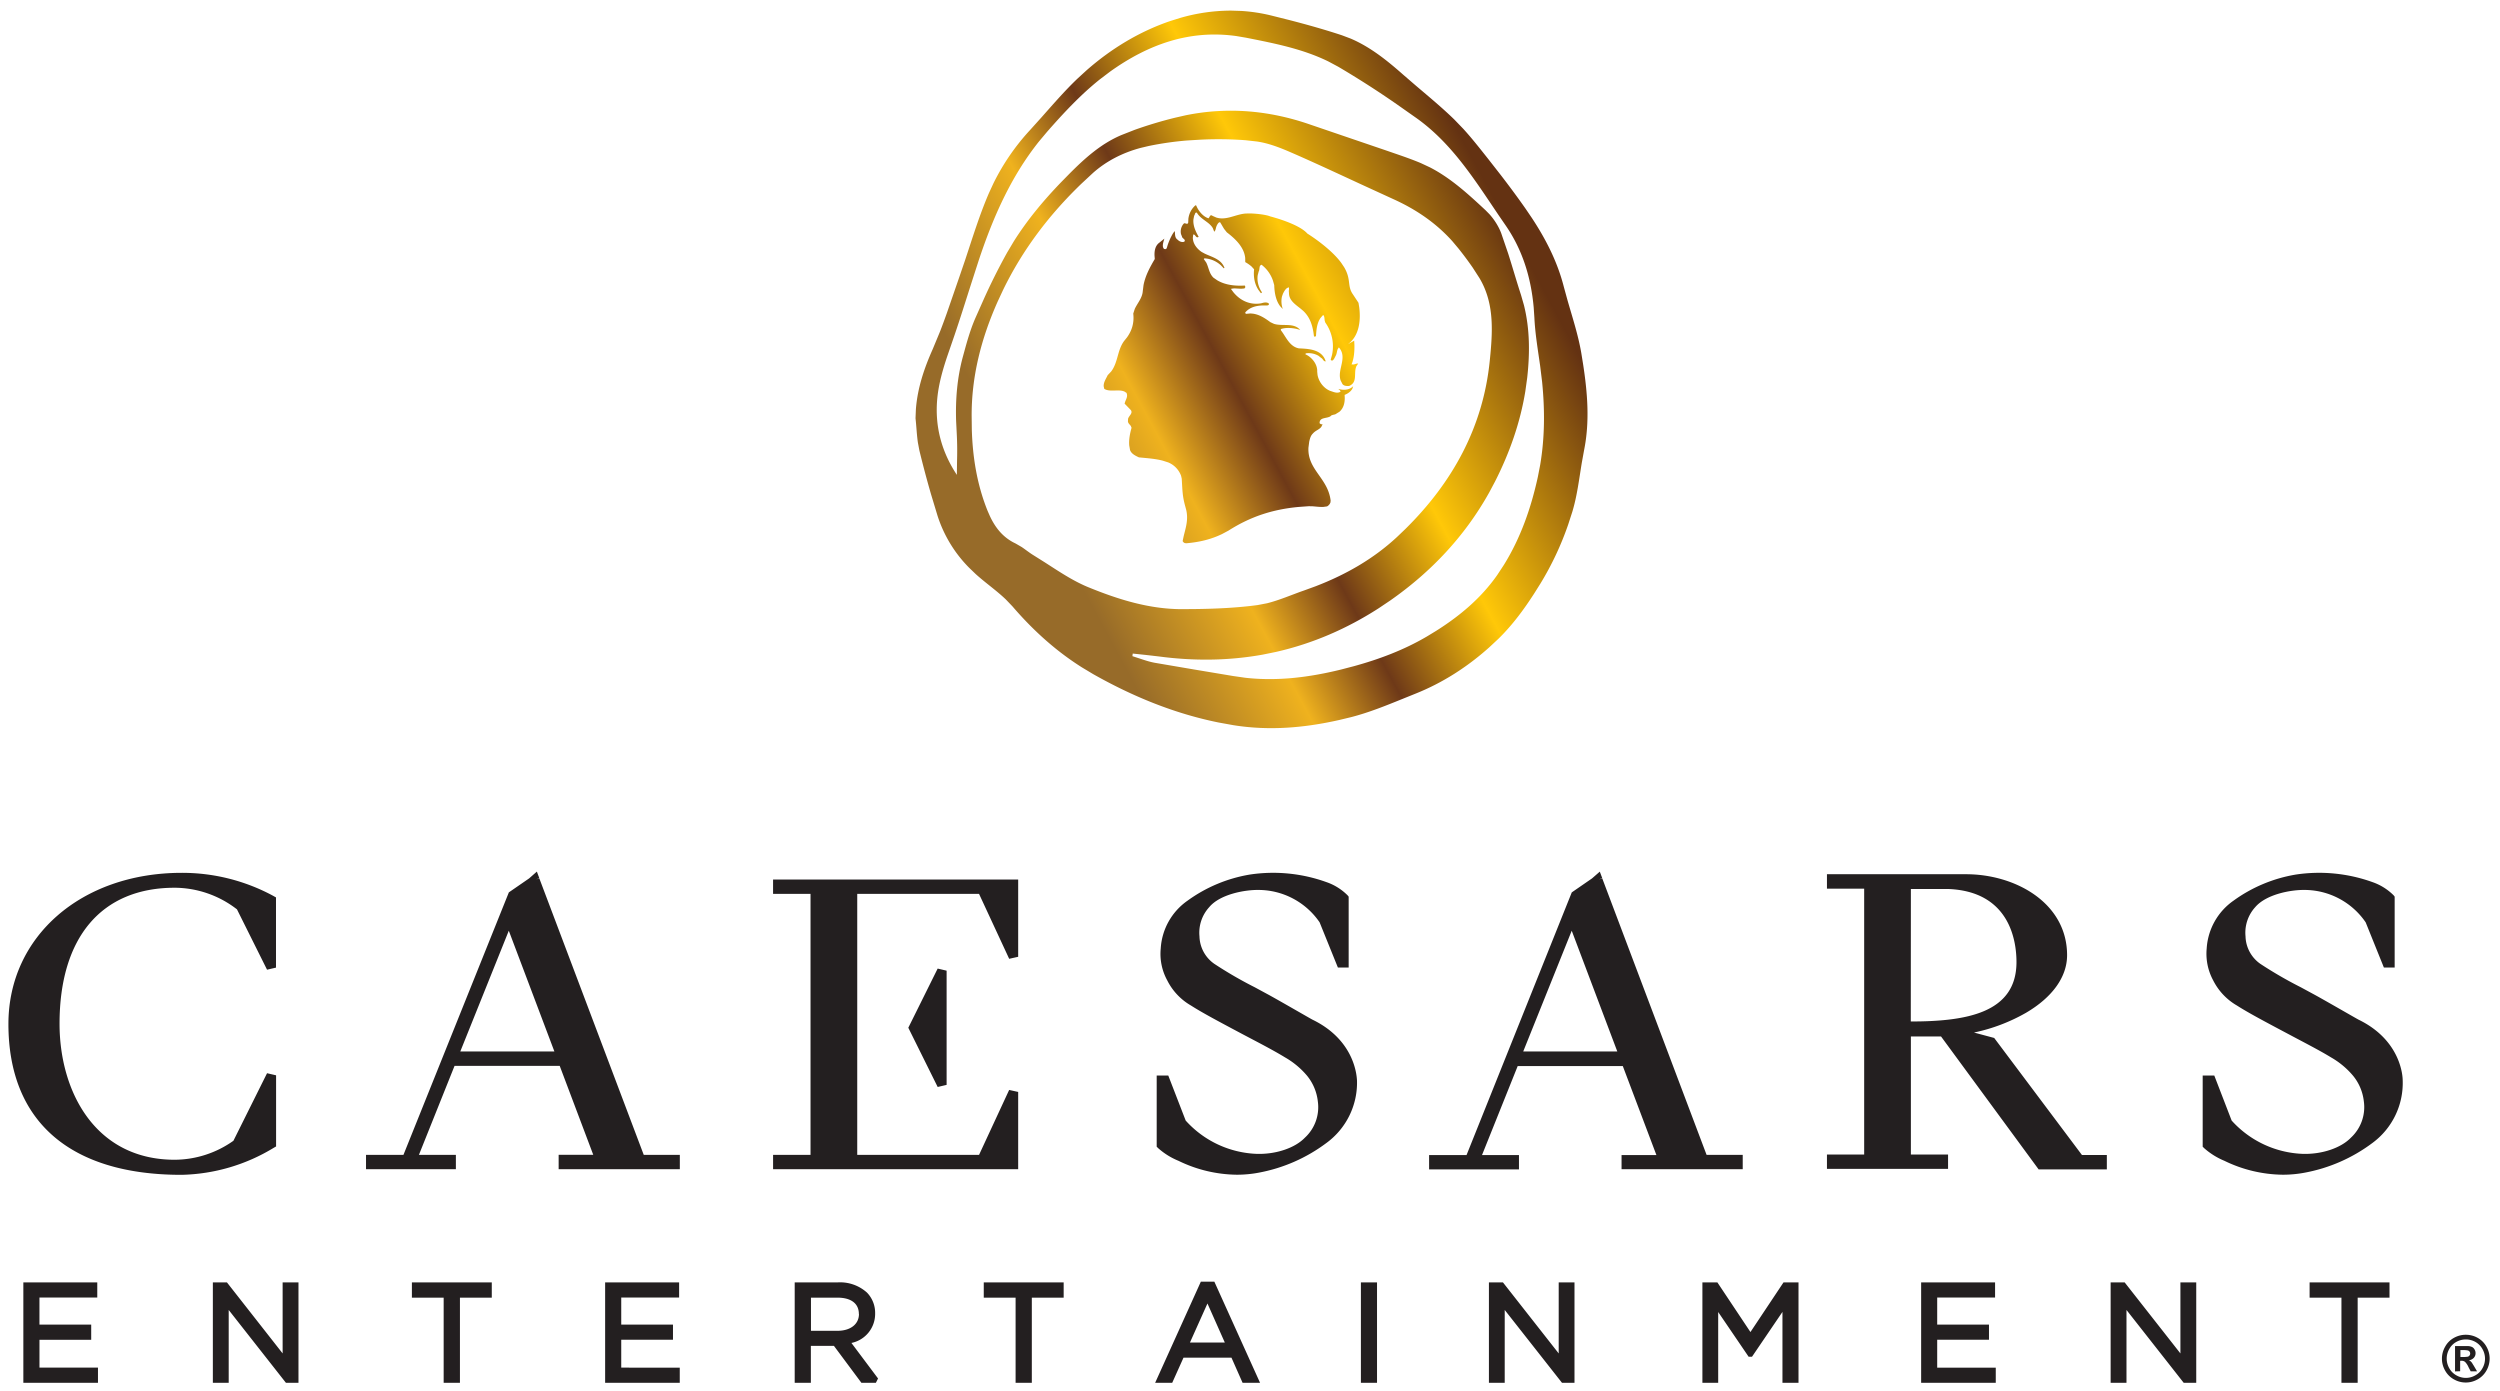 <?xml version="1.0" encoding="UTF-8"?>
<svg xmlns="http://www.w3.org/2000/svg" fill="none" viewBox="0 0 133 74">
  <g clip-path="url(#duJJUBmylgbva)">
    <path d="M54.167 58.091l-.48-.106-1.601 3.453h-6.481V47.555h6.48l1.603 3.453.479-.107v-4.11h-13.04v.764h1.993v13.883h-1.992v.764h13.039v-4.11zm-4.283-.264l.476-.112V51.64l-.476-.112-1.562 3.148 1.562 3.15zM28.69 46.725l-.172.066.17-.083-.127-.34-.412.363-1.078.743-5.607 13.964h-1.992v.764h4.781v-.764h-1.966l1.895-4.734h5.595l1.785 4.733H29.72v.765h6.447v-.764h-1.92L28.69 46.724zm-4.202 9.212l2.58-6.423 2.425 6.423h-5.005zm61.779 6.265h6.446v-.764H90.79l-5.552-14.713-.172.066.169-.086-.126-.334-.413.36-1.078.744-5.598 13.974h-1.992v.764h4.781v-.764h-1.966l1.898-4.734h5.592l1.788 4.734h-1.854v.753zm-5.231-6.265l2.58-6.423 2.424 6.423h-5.004zm25.055-.718l-1.075-.288a9.489 9.489 0 002.763-1.048c1.413-.827 2.19-1.916 2.19-3.065 0-2.795-2.766-4.309-5.369-4.309h-7.406v.767h1.98V61.42h-1.98v.764h6.443v-.764h-1.978v-6.279h1.605l5.191 7.07h3.629v-.765h-1.324l-4.669-6.227zm-4.432-7.925h1.978c3.285.123 3.64 2.763 3.64 3.889 0 2.712-2.668 3.16-5.623 3.16l.005-7.05zm-31.82 6.96c-.016 0-1.77-1.017-2.361-1.339l-.728-.394c-.74-.373-1.458-.79-2.15-1.246a1.834 1.834 0 01-.788-1.462 2.013 2.013 0 01.516-1.549c.573-.692 1.892-.927 2.611-.919a3.95 3.95 0 013.265 1.724l.972 2.404h.573v-3.771l-.057-.07a2.943 2.943 0 00-1.124-.703 8.357 8.357 0 00-4.079-.402 7.84 7.84 0 00-3.305 1.384 3.342 3.342 0 00-1.433 2.548 2.93 2.93 0 00.347 1.698 3.19 3.19 0 001.264 1.338c.596.382 1.456.839 2.757 1.531l.376.198c.86.451 1.407.747 1.869 1.029a4.35 4.35 0 011.172.976c.319.391.518.866.573 1.368.1.716-.156 1.437-.688 1.927-.527.549-1.533.89-2.554.862a5.35 5.35 0 01-3.789-1.773l-.926-2.395h-.616v3.786l.075.075c.32.286.688.515 1.086.677a7.234 7.234 0 003.096.739c.395 0 .79-.036 1.178-.11a8.622 8.622 0 003.58-1.568 3.97 3.97 0 001.64-3.366c-.015-.078-.038-2.066-2.351-3.197zm57.984 3.205c0-.086-.023-2.074-2.333-3.206-.017 0-1.771-1.016-2.362-1.338l-.728-.394c-.74-.374-1.459-.79-2.152-1.246a1.84 1.84 0 01-.786-1.462 2.016 2.016 0 01.513-1.549c.588-.692 1.898-.927 2.612-.919a3.95 3.95 0 013.267 1.724l.969 2.404h.573v-3.771l-.054-.07a2.965 2.965 0 00-1.124-.703 8.364 8.364 0 00-4.081-.402 7.838 7.838 0 00-3.308 1.384 3.352 3.352 0 00-1.433 2.548 2.973 2.973 0 00.346 1.698c.282.56.722 1.025 1.264 1.338.594.38 1.451.836 2.746 1.523l.399.212c.843.445 1.399.741 1.86 1.023a4.35 4.35 0 011.172.976c.32.39.519.866.574 1.368a2.214 2.214 0 01-.688 1.927c-.528.549-1.537.89-2.554.862a5.364 5.364 0 01-3.792-1.773l-.923-2.395h-.617v3.786l.075.075c.32.285.687.514 1.083.677a7.248 7.248 0 003.099.739c.395 0 .79-.036 1.178-.11a8.622 8.622 0 003.58-1.568 3.962 3.962 0 001.625-3.358zM14.688 60.99v-3.783l-.481-.112-1.789 3.594a5.438 5.438 0 01-3.121 1.01c-4.234 0-6.129-3.633-6.129-7.235 0-4.596 2.233-7.236 6.129-7.236 1.2.008 2.363.412 3.31 1.15l1.6 3.21.476-.111v-3.734l-.175-.098a10.182 10.182 0 00-4.873-1.21c-5.317.015-9.187 3.39-9.187 8.04 0 5.171 3.268 8.026 9.204 8.026a9.798 9.798 0 004.907-1.436l.13-.075zM2.1 71.276h2.752v-.807H2.099v-1.44h3.076v-.807H1.242v5.343h3.97v-.807H2.1v-1.482zm12.936.726l-2.964-3.78h-.748v5.343h.843V69.69l3.044 3.875h.668v-5.343h-.843v3.78zm6.877-2.967h1.69v4.53h.866v-4.53h1.694v-.813h-4.25v.813zm11.138 2.24h2.752v-.806H33.05v-1.44h3.079v-.807h-3.936v5.343h3.97v-.807H33.05v-1.482zm13.506-1.407a1.544 1.544 0 00-.432-1.1 2.136 2.136 0 00-1.534-.546h-2.313v5.343h.86V71.6h1.227l1.462 1.965h.77l.115-.23-1.416-1.89a1.579 1.579 0 001.261-1.577zm-.86.035c0 .545-.452.896-1.146.896h-1.407v-1.764h1.413c.72 0 1.135.313 1.135.868h.005zm6.639-.868h1.694v4.53h.863v-4.53h1.694v-.813h-4.251v.813zm11.549-.85l-2.431 5.38h.908l.6-1.336h2.553l.591 1.336h.929l-2.431-5.38h-.72zm1.275 3.237h-1.854l.931-2.077.923 2.077zm7.24-3.2h.858v5.343H72.4v-5.343zm10.523 3.78l-2.967-3.78h-.745v5.343h.84V69.69l3.047 3.875h.665v-5.343h-.84v3.78zm10.201-1.137l-1.76-2.643h-.796v5.343h.84v-3.766l1.619 2.379h.18l1.62-2.385v3.772h.854v-5.343h-.797l-1.76 2.643zm9.935.41h2.755v-.806h-2.755v-1.44h3.079v-.807h-3.933v5.343h3.97v-.807h-3.116v-1.482zm12.939.727l-2.967-3.78h-.745v5.343h.843V69.69l3.044 3.875h.667v-5.343h-.842v3.78zm6.873-2.967h1.694v4.53h.863v-4.53h1.694v-.813h-4.251v.813zm8.31 1.974c.22 0 .436.056.628.163.197.109.36.27.47.469.227.393.227.878 0 1.272a1.201 1.201 0 01-.468.468 1.264 1.264 0 01-1.264 0 1.182 1.182 0 01-.467-.468 1.252 1.252 0 01-.169-.632c0-.225.06-.446.172-.64.108-.199.272-.361.47-.469a1.29 1.29 0 01.628-.163zm0 .25a1.04 1.04 0 00-.502.129.965.965 0 00-.378.379 1.026 1.026 0 000 1.022.95.95 0 00.375.377c.314.184.702.184 1.015 0a.946.946 0 00.376-.377 1.019 1.019 0 00-.003-1.022.961.961 0 00-.379-.38 1.04 1.04 0 00-.501-.129h-.003zm-.573 1.7v-1.347h.705a.562.562 0 01.212.054.337.337 0 01.123.13.362.362 0 01.052.192.356.356 0 01-.095.25.434.434 0 01-.267.13c.034.01.065.026.092.048a.71.71 0 01.092.103c0 .015.043.07.1.167l.158.27h-.338l-.115-.218a.895.895 0 00-.189-.287.288.288 0 00-.186-.058h-.072v.557l-.272.009zm.286-.767h.109c.096.004.192-.002.287-.017a.175.175 0 00.092-.267.185.185 0 00-.092-.064 1.389 1.389 0 00-.287-.02h-.109v.368z" fill="#231F20"></path>
    <path d="M65.505.565l.53.017c.529.033 1.06.112 1.59.242l.949.238c.947.244 1.89.509 2.817.815l.461.174c1.053.448 1.948 1.172 2.81 1.933l.681.588c.687.584 1.381 1.159 2.026 1.786l.478.496c.465.51.893 1.057 1.322 1.598l.684.875c.452.588.894 1.183 1.318 1.79l.327.482c.746 1.133 1.361 2.335 1.701 3.672l.194.707c.27.94.576 1.874.737 2.832l.091.567c.233 1.515.362 3.046.05 4.584l-.119.657c-.145.88-.25 1.77-.507 2.617l-.214.66a16.07 16.07 0 01-1.48 3.15l-.33.526c-.56.869-1.17 1.694-1.91 2.417l-.49.457c-1.163 1.038-2.463 1.878-3.922 2.46l-.678.274c-.903.367-1.81.733-2.747.974l-.615.148c-1.848.419-3.722.586-5.64.279l-.796-.144c-2.367-.481-4.57-1.388-6.667-2.573l-.605-.363c-1.388-.877-2.603-1.978-3.688-3.241l-.357-.373c-.5-.477-1.084-.88-1.6-1.347l-.343-.33a6.916 6.916 0 01-1.69-2.784l-.347-1.147a54.772 54.772 0 01-.616-2.318l-.079-.42c-.061-.425-.077-.86-.125-1.289l.02-.485c.087-1.12.434-2.158.896-3.194l.394-.95c.124-.32.242-.642.357-.966l.674-1.95.304-.89c.395-1.19.764-2.391 1.258-3.539l.24-.519a11.936 11.936 0 011.945-2.834l.627-.696c.622-.702 1.237-1.412 1.913-2.056l.483-.442c1.31-1.147 2.796-2.051 4.452-2.615l.522-.163A9.77 9.77 0 0165.45.565h.055zm.272 1.354c-2.48-.349-4.683.434-6.722 1.892l-.532.403c-1.041.83-1.943 1.8-2.82 2.8l-.427.509c-1.509 1.892-2.464 4.079-3.221 6.37l-.423 1.31c-.278.874-.553 1.75-.848 2.618l-.38 1.104c-.248.737-.464 1.483-.54 2.267-.14 1.473.218 2.825 1.041 4.072l.01-.76a17.86 17.86 0 00-.02-1.518l-.029-.578c-.038-1.155.053-2.296.356-3.419l.145-.53c.148-.529.311-1.055.53-1.554l.392-.881a32.8 32.8 0 011.29-2.587l.351-.59c.73-1.162 1.613-2.217 2.573-3.206l.353-.36c.83-.838 1.702-1.63 2.8-2.095l.7-.275a22.135 22.135 0 012.168-.651l.556-.127c2.222-.452 4.423-.264 6.59.483l2.025.691 2.024.69.626.216c.418.144.833.292 1.24.463l.49.229c1.117.576 2.041 1.428 2.955 2.279l.208.211c.267.298.493.656.629 1.019l.371 1.085c.233.729.442 1.466.68 2.194l.156.543c.318 1.273.317 2.574.173 3.863l-.1.72c-.273 1.672-.836 3.27-1.608 4.792l-.313.589c-1.293 2.317-3.07 4.209-5.254 5.739l-.625.42c-1.685 1.085-3.504 1.878-5.468 2.324l-.686.14c-1.832.333-3.685.347-5.544.1l-.693-.08-.694-.073-.009.07-.009.068.396.129c.263.088.527.175.798.224l2.081.355 2.083.348.647.093c1.721.193 3.419-.025 5.097-.438l.679-.177c1.35-.371 2.66-.86 3.885-1.58l.48-.292c1.264-.796 2.396-1.74 3.262-2.977l.35-.532c.894-1.44 1.448-3.024 1.813-4.695l.122-.629c.249-1.468.251-2.938.104-4.417l-.105-.857c-.12-.856-.267-1.71-.307-2.569l-.036-.533c-.142-1.588-.592-3.07-1.504-4.385l-.35-.51c-1.27-1.876-2.479-3.821-4.368-5.172l-1.023-.72a49.497 49.497 0 00-3.156-2.025l-.51-.273c-1.378-.68-2.9-.973-4.405-1.272l-.5-.085zm.482 5.541a19.14 19.14 0 00-2.422-.028l-.686.042a16.83 16.83 0 00-2.046.294l-.41.097c-.947.252-1.832.692-2.566 1.352l-.58.539c-1.71 1.642-3.137 3.51-4.187 5.673l-.276.592c-.886 1.981-1.417 4.036-1.393 6.192l.008.649c.046 1.503.285 2.94.84 4.318l.119.271c.29.621.7 1.15 1.37 1.463l.328.19c.211.143.412.307.63.439l.573.36c.761.488 1.514 1 2.338 1.337 1.583.648 3.237 1.167 4.976 1.167h.027l.802-.007c1.07-.017 2.143-.068 3.2-.21l.503-.096c.668-.166 1.32-.456 1.976-.683l.604-.22c1.595-.612 3.07-1.448 4.332-2.62l.449-.43c2.492-2.46 4.136-5.402 4.49-8.972l.036-.37c.124-1.359.164-2.759-.593-4.015l-.348-.54a18.433 18.433 0 00-.768-1.031l-.317-.377c-.871-.973-1.934-1.696-3.135-2.239l-1.721-.79c-1.146-.53-2.29-1.064-3.445-1.573l-.41-.178c-.552-.235-1.12-.448-1.7-.529l-.598-.067zm-2.627 3.463l.067.14c.128.236.344.478.595.55l.036-.048c.043-.073.071-.16.178-.08l.199.088c.527.168 1.019-.17 1.553-.212l.187-.006c.403.001.951.076 1.123.156l.026.007c.2.052 1.52.413 1.954.907l.02.013c.16.1 1.22.782 1.782 1.543l.156.234c.392.664.148 1 .471 1.45l.293.445.039.244c.094.74-.019 1.533-.601 1.959l.333-.19.012.233c.007.332-.023.735-.154 1.03l.11.005c.066-.012.124-.045.214-.05h.029l-.088.13c-.175.364.087.86-.392 1.062l-.094.002c-.096-.003-.195-.022-.26-.101l-.099-.194c-.198-.584.388-1.21-.094-1.76l-.062.096c-.044.105-.045.235-.1.336l-.05.098c-.033.068-.067.135-.13.17l-.041-.001a.069.069 0 01-.05-.047l.072-.259a2.177 2.177 0 00-.362-1.717l-.03-.1c-.016-.107-.003-.227-.083-.3l-.136.156c-.193.274-.225.624-.245.973l-.049.02h-.055l-.03-.217c-.069-.43-.207-.84-.553-1.158l-.135-.114c-.282-.224-.614-.439-.614-.825l-.009-.108c.008-.072.028-.142-.013-.203l-.1.058c-.091.074-.151.194-.2.29l-.053.152a1.2 1.2 0 00.047.66l-.132-.138c-.236-.297-.313-.723-.325-1.137l-.071-.245a1.8 1.8 0 00-.607-.838l-.064.042c-.06.077-.03.231-.084.319l-.05.187c-.053.317.041.654.214.906 0 .032.001.047-.016.056h-.036l-.136-.183c-.201-.318-.264-.703-.22-1.083l-.14-.152a2.02 2.02 0 00-.331-.23l-.003-.221c-.059-.573-.516-1.011-.977-1.362l-.138-.174c-.08-.121-.145-.251-.227-.373l-.072.036c-.04.037-.067.091-.091.13l-.037.09c-.028.096-.035.2-.107.256l-.074-.19c-.197-.34-.65-.462-.853-.83l-.06.011c-.041.032-.04.113-.079.154l-.04.204c-.029.335.122.646.278.923l-.038.023c-.031.008-.07 0-.087-.023l-.038-.04c-.033-.044-.06-.092-.126-.08l-.02.16c-.002.313.208.592.473.768l.163.088c.397.19.876.289 1.047.758l-.038.021-.142-.148a1.405 1.405 0 00-.884-.381l-.038.036.131.186c.137.264.15.581.387.808l.206.142c.427.25.938.304 1.46.275l.023.05v.051l-.044.055-.17.014-.17-.008-.132-.008a.716.716 0 00-.245.026l.13.176c.364.445.878.69 1.474.59l.1-.027c.102-.024.21-.033.302.027l.016.043c0 .052-.072.077-.128.069h-.184c-.366.01-.71.094-.948.372l.001.031c.008.018.026.03.035.045l.216-.02c.42 0 .76.223 1.084.462l.192.09c.464.146 1.032-.084 1.394.32l-.186-.05c-.263-.058-.574-.079-.829.003l-.014.015c-.004.013.001.031.001.049l.099.138c.224.335.422.745.855.828l.187.01c.507.03 1.053.116 1.236.654v.038l-.072-.027c-.059-.044-.089-.132-.161-.165l-.136-.11a1.046 1.046 0 00-.675-.135l-.036.043.146.081c.285.187.508.51.49.848l.018.178c.065.355.31.69.653.84l.11.037c.15.053.315.108.462.013l-.025-.06c-.027-.036-.07-.065-.1-.088l.132.031c.228.04.488.01.665-.177l-.042.129c-.082.16-.256.277-.414.335l.007.166c0 .275-.065.542-.285.734l-.148.09-.036.025-.04.019-.007.005-.024.005-.066.015-.028.005c-.013.006-.02.015-.06.017l-.08.066c-.214.12-.575.038-.565.362l.049.038a.15.15 0 00.113.014l-.068.137c-.107.148-.277.181-.426.331l-.052.056c-.066.076-.12.175-.169.414l-.04.31c-.058 1.175 1.033 1.612 1.18 2.808l-.008.1a.378.378 0 01-.183.217l-.196.027a2.88 2.88 0 01-.394-.018l-.195-.017-.192-.002-.531.038c-1.387.13-2.555.51-3.731 1.257l-.35.187c-.588.284-1.215.433-1.901.489l-.077-.01a.211.211 0 01-.114-.108l.05-.238c.11-.465.263-.882.14-1.418l-.075-.279c-.127-.501-.122-.71-.164-1.384l-.036-.157a1.232 1.232 0 00-.68-.707l-.294-.094c-.402-.105-.834-.132-1.267-.175l-.109-.052c-.148-.075-.303-.17-.363-.338l-.042-.237c-.03-.321.041-.657.122-.946l-.038-.096c-.06-.087-.166-.155-.153-.276l.005-.108c.049-.17.268-.292.149-.462l-.334-.345.035-.112c.058-.147.146-.287.066-.46l-.103-.067c-.146-.069-.327-.064-.51-.058l-.151.002c-.151 0-.297-.016-.417-.089l-.03-.131c-.018-.215.126-.41.21-.597l.187-.198c.372-.488.322-1.15.702-1.64l.14-.174c.26-.359.39-.774.332-1.266l.08-.247c.144-.314.404-.581.427-.952l.039-.31c.096-.507.34-.954.599-1.394l-.014-.182c-.008-.243.032-.477.204-.645l.32-.257-.03.1c-.043.148-.094.342.014.448l.052.01c.032.003.06-.003.09-.05l.053-.176c.104-.305.275-.645.376-.73l.008.084c.006.121.007.268.12.354l.08.068c.087.06.19.094.301.056l.026-.065c-.006-.077-.15-.126-.154-.215l-.05-.125a.636.636 0 01.115-.522l.041-.046c.03-.015.066-.004.1.006l.039.011c.037.008.07.001.088-.062l.01-.211c.037-.274.16-.516.373-.707h.036z" fill="url(#duJJUBmylgbvb)"></path>
  </g>
  <defs>
    <linearGradient id="duJJUBmylgbvb" x1="56.229" y1="28.825" x2="81.878" y2="14.956" gradientUnits="userSpaceOnUse">
      <stop stop-color="#976B29"></stop>
      <stop offset=".254" stop-color="#EFB21E"></stop>
      <stop offset=".418" stop-color="#6E3918"></stop>
      <stop offset=".632" stop-color="#FFC808"></stop>
      <stop offset="1" stop-color="#643212"></stop>
    </linearGradient>
    <clipPath id="duJJUBmylgbva">
      <path fill="#fff" transform="translate(.448 .565)" d="M0 0h132v73H0z"></path>
    </clipPath>
  </defs>
</svg>
